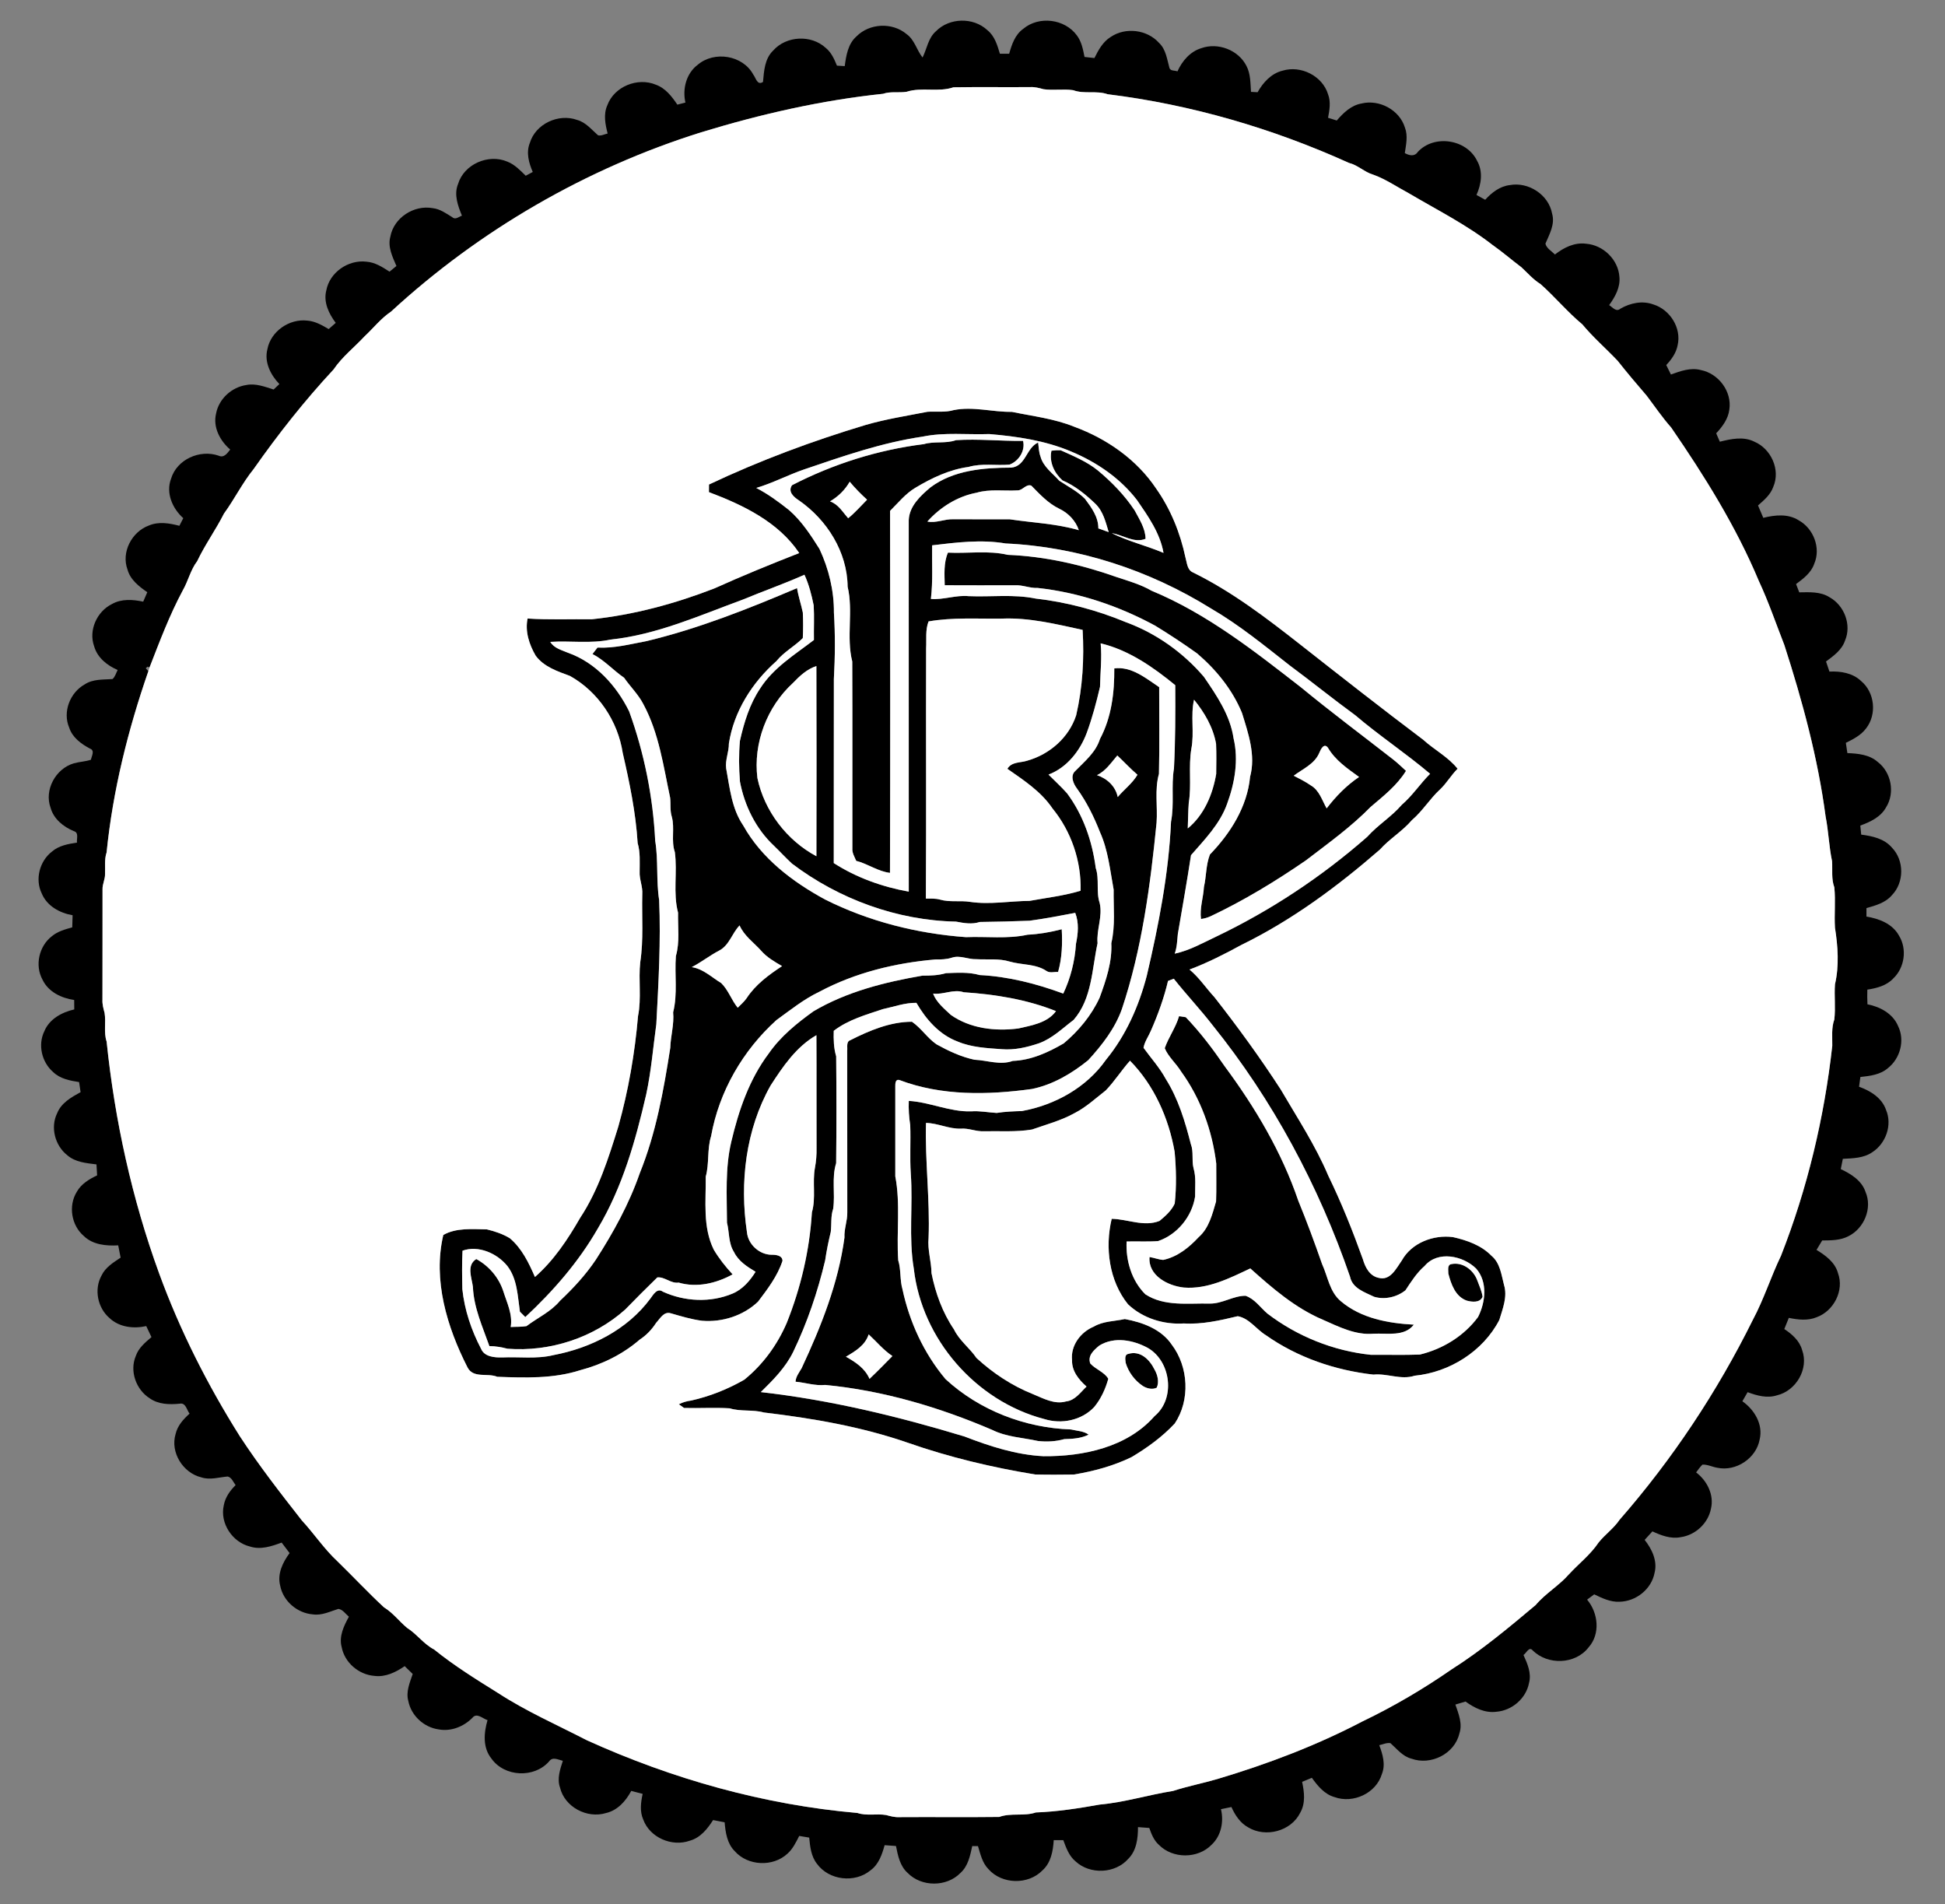 <?xml version="1.0" encoding="UTF-8" ?>
<!DOCTYPE svg PUBLIC "-//W3C//DTD SVG 1.1//EN" "http://www.w3.org/Graphics/SVG/1.1/DTD/svg11.dtd">
<svg width="759pt" height="743pt" viewBox="0 0 759 743" version="1.1" xmlns="http://www.w3.org/2000/svg">
<rect x="0" y="0" width="759" height="743" fill="#808080" stroke="none"/>
<g id="#000000ff">
<path fill="#000000" opacity="1.00" d=" M 365.22 12.21 C 370.44 6.87 379.78 6.64 385.26 11.73 C 388.13 13.99 389.19 17.61 390.19 20.97 C 391.39 20.97 392.60 20.97 393.81 20.97 C 394.82 17.37 396.09 13.54 399.28 11.27 C 405.39 6.09 415.52 7.35 420.23 13.82 C 422.07 16.24 422.63 19.31 423.22 22.22 C 424.50 22.37 425.79 22.51 427.08 22.65 C 428.62 19.53 430.38 16.30 433.43 14.42 C 439.19 10.51 447.64 11.53 452.28 16.72 C 455.03 19.30 455.41 23.18 456.38 26.61 C 456.88 27.78 458.48 27.42 459.48 27.85 C 461.30 23.81 464.41 20.13 468.78 18.80 C 475.30 16.47 483.24 19.50 486.39 25.69 C 488.04 28.81 487.93 32.43 488.18 35.85 C 488.83 35.88 490.12 35.95 490.76 35.98 C 492.90 32.16 496.11 28.63 500.53 27.57 C 507.63 25.41 516.07 29.61 518.25 36.79 C 519.38 39.75 518.82 42.95 518.25 45.96 C 519.38 46.32 520.51 46.67 521.65 47.02 C 524.22 44.04 527.27 41.08 531.32 40.38 C 538.25 38.69 546.15 42.89 548.25 49.79 C 549.48 53.01 548.68 56.46 548.20 59.74 C 549.93 60.68 551.97 61.21 553.27 59.28 C 559.63 52.37 572.27 54.29 576.38 62.69 C 578.78 66.87 578.08 71.85 576.17 76.07 C 577.30 76.70 578.43 77.33 579.57 77.95 C 582.11 75.15 585.29 72.67 589.16 72.22 C 596.44 70.86 604.33 75.96 605.67 83.33 C 606.90 87.49 604.63 91.38 603.07 95.08 C 603.54 96.95 605.50 97.98 606.79 99.30 C 610.22 96.61 614.45 94.49 618.94 95.10 C 625.64 95.61 631.51 101.31 631.95 108.07 C 632.33 112.14 630.25 115.87 627.94 119.05 C 629.27 119.87 630.69 121.89 632.33 120.44 C 636.20 118.21 640.91 117.21 645.22 118.80 C 651.69 120.81 656.22 127.97 654.67 134.67 C 654.11 137.69 652.30 140.24 650.22 142.43 C 650.82 143.66 651.42 144.89 652.04 146.12 C 655.74 144.81 659.71 143.32 663.68 144.38 C 670.61 145.71 675.93 152.77 674.84 159.82 C 674.39 163.46 672.14 166.47 669.71 169.07 C 670.18 170.16 670.65 171.26 671.13 172.35 C 675.52 171.25 680.36 170.19 684.63 172.35 C 691.15 175.13 694.86 183.30 692.00 189.93 C 690.94 193.00 688.39 195.15 686.03 197.22 C 686.71 198.83 687.39 200.44 688.09 202.05 C 692.65 200.91 697.78 200.37 701.95 203.04 C 707.69 206.22 710.62 213.81 707.99 219.93 C 706.82 223.46 703.73 225.76 700.88 227.89 C 701.29 228.96 701.70 230.04 702.12 231.12 C 706.10 231.07 710.43 230.78 713.95 233.04 C 719.70 236.22 722.62 243.81 719.99 249.93 C 718.77 253.59 715.53 255.91 712.57 258.10 C 713.00 259.41 713.44 260.72 713.90 262.04 C 718.27 261.83 722.97 262.58 726.26 265.73 C 731.60 270.17 732.48 278.71 728.22 284.19 C 726.24 286.86 723.22 288.41 720.31 289.84 C 720.49 291.17 720.69 292.51 720.90 293.84 C 725.01 294.02 729.47 294.41 732.71 297.27 C 738.02 301.28 739.57 309.30 736.03 314.96 C 733.95 318.79 729.86 320.70 725.95 322.12 C 726.06 323.30 726.18 324.47 726.30 325.66 C 730.64 326.22 735.30 327.21 738.28 330.72 C 743.13 335.69 743.12 344.30 738.29 349.28 C 735.79 352.26 731.92 353.30 728.35 354.33 C 728.35 355.43 728.35 356.53 728.35 357.63 C 733.28 358.45 738.48 360.42 741.03 365.04 C 744.28 370.29 743.26 377.58 738.79 381.80 C 736.18 384.60 732.33 385.58 728.69 386.14 C 728.62 388.04 728.66 389.95 728.74 391.86 C 733.68 392.82 738.69 395.51 740.70 400.37 C 743.42 405.90 741.53 413.01 736.72 416.76 C 733.77 419.34 729.72 419.83 725.98 420.22 C 725.79 421.49 725.62 422.75 725.46 424.03 C 729.89 425.61 734.39 428.37 735.99 433.07 C 738.52 438.96 735.90 446.23 730.57 449.61 C 727.23 451.91 723.03 451.95 719.13 452.16 C 718.86 453.49 718.59 454.83 718.33 456.17 C 722.33 458.05 726.51 460.64 727.99 465.07 C 730.74 471.44 727.42 479.34 721.30 482.35 C 718.16 484.01 714.52 483.97 711.07 484.01 C 710.32 485.23 709.58 486.45 708.86 487.69 C 712.41 489.86 716.11 492.54 717.25 496.79 C 719.73 503.53 715.58 511.55 708.93 513.95 C 705.46 515.41 701.63 514.94 698.05 514.21 C 697.45 515.65 696.86 517.11 696.29 518.57 C 699.32 520.58 702.26 523.14 703.25 526.79 C 705.94 534.06 700.89 542.66 693.47 544.42 C 689.62 545.67 685.61 544.57 681.97 543.20 C 681.28 544.38 680.60 545.56 679.93 546.75 C 684.63 550.05 688.10 555.79 686.67 561.67 C 685.34 569.01 677.45 574.24 670.18 572.70 C 668.21 572.40 666.34 571.36 664.34 571.47 C 663.41 572.39 662.65 573.46 661.88 574.51 C 666.15 577.75 668.96 583.27 667.67 588.67 C 666.57 594.39 661.58 598.99 655.84 599.78 C 652.01 600.55 648.24 599.10 644.82 597.52 C 643.80 598.61 642.79 599.72 641.80 600.84 C 644.62 604.41 646.86 609.03 645.67 613.67 C 644.48 620.06 638.42 624.86 631.99 624.97 C 628.45 625.16 625.20 623.57 622.11 622.09 C 621.18 622.77 620.26 623.46 619.34 624.15 C 623.70 629.35 624.60 637.57 619.87 642.83 C 614.72 649.47 603.95 649.80 598.08 643.93 C 596.69 642.29 595.63 645.05 594.51 645.75 C 596.05 649.13 597.70 652.88 596.67 656.67 C 595.53 662.72 590.02 667.42 583.94 667.90 C 579.52 668.48 575.36 666.44 571.90 663.91 C 570.57 664.29 569.25 664.68 567.94 665.09 C 569.18 668.71 570.81 672.61 569.47 676.46 C 567.61 684.35 558.30 688.95 550.79 686.20 C 547.33 685.32 545.13 682.39 542.60 680.15 C 541.10 679.90 539.66 680.64 538.23 680.94 C 539.58 684.51 540.76 688.48 539.25 692.21 C 537.02 699.70 528.03 703.83 520.79 701.20 C 516.86 700.11 514.20 696.84 511.93 693.67 C 510.66 694.18 509.39 694.71 508.13 695.24 C 508.97 699.23 509.52 703.60 507.38 707.31 C 503.81 714.54 493.86 717.12 487.05 712.99 C 483.94 711.28 481.95 708.22 480.54 705.07 C 479.17 705.33 477.82 705.61 476.46 705.91 C 477.63 710.78 476.55 716.30 472.79 719.80 C 467.41 725.33 457.59 725.32 452.21 719.80 C 450.27 718.07 449.32 715.62 448.49 713.24 C 447.01 713.11 445.54 713.00 444.08 712.91 C 444.08 717.26 443.54 722.05 440.29 725.28 C 435.19 731.09 425.39 731.52 419.73 726.29 C 417.17 724.19 416.04 720.99 414.93 717.99 C 413.68 717.98 412.43 717.99 411.20 718.00 C 410.94 722.23 410.11 726.83 406.79 729.80 C 401.24 735.52 390.97 735.28 385.71 729.29 C 383.32 726.87 382.60 723.44 381.63 720.32 C 381.07 720.32 379.96 720.31 379.40 720.31 C 378.58 724.04 377.79 728.13 374.79 730.80 C 369.42 736.33 359.59 736.32 354.21 730.80 C 351.20 728.13 350.39 724.04 349.64 720.28 C 348.16 720.16 346.68 720.05 345.21 719.96 C 344.20 723.59 342.91 727.43 339.73 729.75 C 333.61 734.87 323.44 733.69 318.77 727.18 C 316.51 724.29 316.11 720.52 315.78 717.00 C 314.48 716.77 313.18 716.55 311.88 716.35 C 310.62 718.82 309.39 721.42 307.27 723.29 C 301.62 728.53 291.80 728.08 286.71 722.28 C 283.74 719.33 283.11 715.00 282.77 711.03 C 281.26 710.73 279.76 710.44 278.27 710.16 C 276.08 713.59 273.32 717.06 269.21 718.20 C 262.22 720.72 253.57 717.01 251.00 709.93 C 249.59 706.75 250.08 703.22 250.78 699.94 C 249.30 699.53 247.82 699.15 246.33 698.78 C 244.23 702.72 241.00 706.39 236.47 707.42 C 229.09 709.69 220.34 705.07 218.53 697.47 C 217.31 693.97 218.57 690.37 219.64 687.04 C 217.88 686.65 215.65 685.31 214.30 687.24 C 208.51 693.89 196.89 693.38 191.78 686.18 C 188.32 681.89 188.80 676.13 190.25 671.17 C 188.34 670.58 186.04 668.09 184.32 670.29 C 180.92 673.71 176.00 675.68 171.16 674.78 C 165.41 673.98 160.42 669.39 159.33 663.67 C 158.34 660.06 159.93 656.51 161.05 653.15 C 160.00 652.13 158.96 651.11 157.92 650.10 C 154.46 652.48 150.39 654.48 146.07 653.90 C 139.98 653.42 134.47 648.72 133.33 642.67 C 132.20 638.49 134.18 634.39 136.15 630.82 C 134.85 629.75 133.82 628.03 132.06 627.76 C 128.81 628.75 125.57 630.44 122.06 629.90 C 115.98 629.42 110.47 624.72 109.33 618.67 C 108.14 614.10 110.35 609.58 113.01 605.99 C 111.97 604.62 110.94 603.25 109.91 601.89 C 105.99 603.34 101.70 604.79 97.53 603.42 C 90.66 601.76 85.73 594.29 87.33 587.33 C 87.89 584.24 89.76 581.63 91.94 579.47 C 91.02 578.29 90.45 576.51 88.86 576.11 C 85.43 576.39 81.94 577.58 78.53 576.43 C 71.39 574.71 66.37 566.68 68.52 559.54 C 69.26 556.27 71.56 553.75 73.97 551.58 C 72.86 550.13 72.48 547.17 70.08 547.70 C 66.10 548.09 61.82 547.99 58.43 545.60 C 53.09 542.23 50.48 534.96 53.00 529.07 C 54.06 525.93 56.69 523.78 59.11 521.72 C 58.44 520.27 57.76 518.84 57.07 517.42 C 52.14 518.51 46.54 517.89 42.74 514.29 C 38.08 510.31 36.63 503.09 39.62 497.69 C 41.13 494.50 44.24 492.59 47.07 490.71 C 46.77 489.10 46.45 487.50 46.13 485.92 C 41.45 486.17 36.27 485.72 32.73 482.29 C 27.85 478.14 26.58 470.50 29.97 465.03 C 31.68 461.95 34.81 460.08 37.90 458.61 C 37.82 457.18 37.73 455.75 37.65 454.33 C 33.71 453.83 29.40 453.50 26.27 450.76 C 21.47 447.01 19.58 439.90 22.30 434.37 C 23.89 430.33 27.85 428.12 31.45 426.14 C 31.26 424.83 31.06 423.52 30.87 422.21 C 27.28 421.65 23.44 420.93 20.74 418.29 C 16.30 414.47 14.70 407.68 17.30 402.37 C 19.27 397.58 24.16 394.96 28.98 393.86 C 28.97 392.63 28.96 391.40 28.95 390.18 C 23.97 389.45 18.89 387.05 16.62 382.31 C 13.50 376.70 15.21 369.13 20.29 365.26 C 22.54 363.39 25.42 362.61 28.19 361.84 C 28.25 360.26 28.30 358.68 28.33 357.11 C 23.32 356.25 18.32 353.52 16.30 348.63 C 13.58 343.11 15.45 335.98 20.28 332.27 C 22.99 329.91 26.62 329.29 30.04 328.78 C 29.84 327.22 30.88 324.84 28.77 324.28 C 24.73 322.58 20.98 319.60 19.75 315.21 C 17.16 308.22 21.74 299.88 28.80 297.84 C 30.99 297.22 33.31 297.16 35.48 296.44 C 35.76 294.98 37.16 292.77 35.04 292.06 C 31.64 290.23 28.26 287.77 27.01 283.93 C 24.37 277.81 27.30 270.23 33.05 267.04 C 36.26 264.90 40.23 265.22 43.90 264.96 C 44.95 264.04 45.28 262.61 45.91 261.42 C 41.84 259.66 38.01 256.64 36.75 252.21 C 34.46 245.96 37.82 238.57 43.70 235.68 C 47.42 233.58 51.85 233.90 55.88 234.76 C 56.42 233.53 56.95 232.31 57.48 231.08 C 54.24 228.82 50.83 226.21 49.75 222.21 C 47.25 215.45 51.43 207.50 58.06 205.06 C 61.89 203.41 66.12 204.14 70.00 205.16 C 70.51 204.17 71.02 203.18 71.52 202.18 C 67.29 198.43 64.64 192.34 66.75 186.79 C 69.02 179.23 77.98 175.27 85.29 177.79 C 87.41 178.81 88.70 176.84 89.83 175.41 C 85.86 171.99 83.01 166.67 84.33 161.33 C 85.41 155.60 90.44 151.05 96.16 150.22 C 99.80 149.50 103.36 150.91 106.77 151.98 C 107.52 151.27 108.27 150.56 109.02 149.86 C 105.63 146.31 103.07 141.34 104.33 136.33 C 105.62 129.28 112.90 124.26 119.94 125.10 C 122.99 125.33 125.68 126.88 128.26 128.40 C 129.17 127.60 130.09 126.79 131.01 125.98 C 128.33 122.40 126.14 117.89 127.33 113.33 C 128.62 106.28 135.90 101.27 142.93 102.10 C 146.32 102.33 149.24 104.20 152.00 106.00 C 152.90 105.26 153.80 104.52 154.70 103.79 C 153.16 100.20 151.22 96.33 152.33 92.33 C 153.67 84.95 161.55 79.87 168.84 81.22 C 171.72 81.53 174.09 83.27 176.48 84.74 C 177.70 85.89 179.07 84.57 180.26 84.14 C 178.68 80.27 177.06 75.92 178.75 71.79 C 181.07 64.05 190.59 59.93 197.94 63.05 C 200.83 64.16 202.99 66.46 205.16 68.57 C 206.08 68.09 206.99 67.60 207.90 67.10 C 206.37 63.57 205.24 59.54 206.75 55.79 C 208.99 48.32 217.97 44.16 225.22 46.80 C 228.62 47.72 230.84 50.60 233.39 52.80 C 234.67 53.10 235.89 52.34 237.12 52.10 C 236.20 48.51 235.41 44.61 237.00 41.07 C 239.67 33.76 248.83 30.06 255.93 33.05 C 259.68 34.39 262.18 37.65 264.32 40.83 C 265.37 40.56 266.42 40.29 267.47 40.02 C 266.26 34.69 267.79 28.63 272.29 25.26 C 278.72 19.77 289.84 21.52 293.92 29.05 C 294.99 30.40 295.48 33.47 297.75 31.97 C 298.14 27.69 298.39 22.90 301.72 19.72 C 306.84 13.93 316.60 13.46 322.26 18.72 C 324.43 20.48 325.57 23.09 326.60 25.61 C 327.61 25.67 328.62 25.74 329.64 25.80 C 330.20 21.67 330.90 17.11 334.22 14.21 C 339.27 9.06 348.18 8.63 353.71 13.26 C 356.90 15.48 357.69 19.52 360.01 22.44 C 361.73 19.03 362.19 14.84 365.22 12.21 M 353.78 35.81 C 350.73 36.30 347.56 35.57 344.59 36.60 C 320.53 39.12 296.78 44.55 273.62 51.62 C 228.79 65.67 187.11 89.80 152.59 121.59 C 148.64 124.23 145.70 128.04 142.25 131.25 C 138.23 135.57 133.48 139.25 130.16 144.17 C 118.86 156.32 108.54 169.40 98.99 183.00 C 94.59 188.43 91.51 194.75 87.40 200.40 C 84.19 206.74 79.99 212.53 76.95 218.96 C 74.34 222.37 73.46 226.65 71.34 230.34 C 66.16 239.98 62.32 250.24 58.36 260.42 L 57.57 260.13 L 56.88 260.75 C 57.14 261.03 57.64 261.59 57.90 261.88 C 49.95 284.77 44.03 308.49 41.60 332.60 C 40.68 335.31 41.11 338.20 40.99 341.01 C 41.06 343.06 39.95 344.93 40.01 346.99 C 39.98 361.34 40.03 375.69 39.98 390.03 C 39.88 391.81 40.35 393.52 40.81 395.22 C 41.42 398.92 40.39 402.79 41.61 406.40 C 44.79 437.17 51.50 467.77 62.11 496.88 C 70.23 519.13 80.99 540.37 93.60 560.41 C 101.04 571.79 109.39 582.53 117.77 593.22 C 122.59 598.43 126.51 604.41 131.74 609.25 C 137.82 615.17 143.62 621.39 149.84 627.16 C 153.32 629.26 155.75 632.59 158.84 635.16 C 162.69 637.59 165.33 641.49 169.41 643.61 C 177.24 649.94 185.85 655.29 194.40 660.61 C 205.36 667.75 217.38 673.02 228.99 679.01 C 262.32 694.14 298.16 704.22 334.60 707.39 C 338.21 708.61 342.07 707.58 345.77 708.19 C 347.47 708.65 349.18 709.11 350.97 709.02 C 363.95 708.93 376.94 709.10 389.92 708.94 C 394.55 707.26 399.58 708.77 404.22 707.19 C 412.59 706.89 420.85 705.59 429.12 704.12 C 438.82 703.25 448.17 700.31 457.78 698.79 C 463.49 696.94 469.39 695.81 475.13 694.12 C 494.58 688.32 513.66 681.09 531.66 671.67 C 543.77 665.86 555.36 659.05 566.40 651.40 C 578.07 644.00 588.71 635.13 599.26 626.26 C 603.10 621.70 608.34 618.74 612.25 614.26 C 616.10 610.10 620.67 606.58 623.84 601.84 C 626.35 598.70 629.75 596.35 632.00 593.00 C 652.61 569.41 670.10 543.07 684.00 515.00 C 688.31 506.95 691.04 498.20 694.99 489.99 C 705.30 463.76 711.90 436.00 715.01 408.04 C 715.06 404.60 714.62 401.08 715.81 397.78 C 716.33 393.23 715.74 388.64 716.06 384.08 C 717.75 376.86 717.21 369.24 716.06 361.96 C 715.74 356.72 716.34 351.45 715.81 346.23 C 714.60 342.96 715.14 339.47 714.94 336.08 C 713.71 330.31 713.56 324.38 712.41 318.59 C 709.40 295.82 703.36 273.52 696.31 251.69 C 693.04 243.32 690.14 234.81 686.34 226.66 C 677.45 205.41 665.18 185.79 652.17 166.85 C 648.69 162.92 645.75 158.57 642.59 154.40 C 638.72 149.92 634.91 145.40 631.24 140.76 C 626.70 135.97 621.68 131.63 617.45 126.54 C 611.64 121.72 606.80 115.84 601.16 110.84 C 598.31 109.09 596.14 106.54 593.71 104.29 C 589.91 101.43 586.32 98.31 582.43 95.58 C 572.26 87.66 560.71 81.87 549.66 75.35 C 545.08 72.91 540.78 69.90 535.86 68.15 C 532.44 67.16 529.89 64.42 526.41 63.57 C 496.55 50.06 464.77 40.79 432.24 36.77 C 427.87 35.23 423.12 36.80 418.78 35.19 C 414.95 34.63 411.05 35.37 407.22 34.81 C 405.53 34.35 403.81 33.88 402.04 33.98 C 392.05 34.06 382.06 33.90 372.08 34.06 C 366.14 36.10 359.72 33.90 353.78 35.81 Z" />
<path fill="#000000" opacity="1.00" d=" M 361.95 160.67 C 365.35 160.46 368.85 161.00 372.18 160.01 C 379.76 158.49 387.26 160.81 394.84 160.70 C 403.03 162.39 411.46 163.35 419.26 166.53 C 431.96 171.20 443.65 179.35 451.21 190.70 C 456.86 198.73 460.58 207.98 462.61 217.56 C 463.23 219.62 463.23 222.35 465.52 223.35 C 480.71 230.80 494.20 241.12 507.45 251.52 C 523.34 264.01 539.24 276.48 555.39 288.64 C 559.72 292.59 565.09 295.31 568.80 299.95 C 566.29 302.43 564.55 305.56 561.99 307.98 C 557.96 311.67 555.16 316.44 550.98 319.99 C 547.27 324.34 542.27 327.25 538.47 331.50 C 521.99 345.84 504.20 359.02 484.49 368.66 C 477.91 372.25 471.20 375.67 464.18 378.30 C 467.95 381.42 470.62 385.53 473.92 389.09 C 483.02 400.72 491.74 412.67 499.77 425.08 C 506.24 436.15 513.35 446.94 518.36 458.79 C 523.50 469.34 527.86 480.27 531.83 491.31 C 532.74 494.47 534.47 497.88 538.02 498.60 C 542.55 499.81 544.85 494.90 547.01 491.85 C 550.85 484.92 559.38 481.69 567.00 482.70 C 572.48 483.93 578.03 485.88 582.04 490.00 C 585.40 492.79 585.88 497.38 586.91 501.34 C 588.34 505.96 586.40 510.63 585.08 515.03 C 578.75 527.25 565.65 535.47 552.04 536.78 C 546.69 538.53 541.36 535.79 535.94 536.35 C 521.06 534.67 506.34 529.67 494.05 521.01 C 490.26 518.71 487.53 514.38 483.01 513.56 C 476.12 515.21 469.13 516.82 462.00 516.39 C 454.12 516.91 445.95 514.38 440.18 508.91 C 432.80 499.75 431.12 486.79 433.82 475.56 C 440.03 475.66 446.38 478.81 452.49 476.38 C 454.79 474.46 457.17 472.38 458.42 469.59 C 459.14 462.85 458.99 456.16 458.38 449.42 C 456.07 436.28 450.38 423.44 440.96 413.87 C 437.63 417.60 434.96 421.88 431.49 425.47 C 427.54 428.55 423.83 432.01 419.34 434.31 C 414.13 437.22 408.31 438.75 402.71 440.72 C 396.52 441.75 390.21 441.27 383.96 441.39 C 380.91 441.56 378.05 440.14 375.00 440.38 C 370.32 440.56 366.02 438.23 361.35 438.15 C 360.94 453.14 362.93 468.02 362.36 483.00 C 361.89 487.67 363.46 492.14 363.50 496.77 C 365.05 504.53 367.79 512.13 372.27 518.71 C 374.36 523.06 378.38 525.93 381.06 529.87 C 387.46 535.76 394.85 540.67 402.96 543.91 C 407.04 545.58 411.44 548.11 415.99 546.82 C 419.54 546.43 421.62 543.28 424.00 541.01 C 421.00 538.36 418.21 534.97 418.35 530.72 C 417.74 525.00 421.68 519.77 426.82 517.63 C 430.51 515.44 434.87 515.58 438.94 514.67 C 445.85 515.94 453.13 518.59 457.24 524.64 C 463.84 533.33 464.51 546.29 458.44 555.41 C 453.56 560.64 447.66 564.92 441.51 568.57 C 434.44 571.99 426.76 574.07 419.03 575.34 C 414.01 575.41 408.98 575.44 403.96 575.32 C 387.10 572.57 370.41 568.58 354.27 562.94 C 336.11 556.65 317.11 553.40 298.09 551.13 C 293.71 549.90 289.09 550.86 284.74 549.50 C 278.82 549.14 272.88 549.53 266.95 549.37 C 266.44 549.01 265.41 548.28 264.90 547.92 C 266.42 547.12 268.07 546.69 269.77 546.46 C 277.01 544.82 284.00 542.05 290.44 538.34 C 297.71 532.46 303.32 524.76 307.01 516.18 C 312.51 502.43 315.93 487.82 316.83 473.05 C 318.48 467.36 316.95 461.39 318.02 455.63 C 318.49 453.12 318.69 450.56 318.64 448.00 C 318.58 433.30 318.68 418.60 318.59 403.91 C 310.71 408.43 305.50 416.12 300.69 423.58 C 290.98 440.79 288.59 461.42 291.48 480.76 C 291.89 485.52 296.34 489.58 301.12 489.59 C 302.76 489.57 305.30 489.81 305.36 491.94 C 303.41 497.91 299.54 502.95 295.80 507.90 C 290.05 513.38 281.83 515.99 273.95 515.34 C 269.80 514.80 265.77 513.58 261.76 512.42 C 259.04 511.60 257.59 514.49 256.04 516.15 C 254.37 518.75 252.23 521.00 249.64 522.69 C 242.98 528.44 234.93 532.40 226.44 534.62 C 215.98 537.99 204.88 537.60 194.04 537.20 C 190.23 535.59 184.65 537.96 182.41 533.48 C 174.43 517.79 168.86 499.46 172.99 481.87 C 178.01 478.98 184.35 479.61 190.00 479.69 C 193.12 480.43 196.22 481.48 198.97 483.15 C 203.65 487.11 206.36 492.75 208.75 498.26 C 216.11 491.82 221.54 483.62 226.38 475.21 C 233.55 464.36 237.47 451.83 241.30 439.51 C 245.24 425.43 247.73 410.97 248.98 396.43 C 250.38 389.50 249.08 382.39 249.85 375.40 C 251.18 366.65 250.42 357.77 250.64 348.95 C 250.87 345.92 249.44 343.09 249.61 340.07 C 249.60 336.35 249.91 332.57 248.83 328.95 C 248.10 317.09 245.68 305.37 243.01 293.80 C 241.12 281.38 233.41 269.87 222.41 263.74 C 217.57 261.94 212.23 260.18 209.04 255.84 C 206.51 251.49 204.83 246.40 205.88 241.34 C 214.24 241.89 222.63 241.53 231.00 241.62 C 247.37 239.90 263.42 235.55 278.77 229.59 C 289.67 224.68 300.75 220.15 311.89 215.79 C 303.71 203.62 289.96 197.04 276.65 192.02 C 276.66 191.28 276.66 189.79 276.67 189.05 C 296.44 179.70 316.99 172.05 337.93 165.77 C 345.82 163.50 353.92 162.24 361.95 160.67 M 360.06 170.36 C 344.24 172.67 329.05 177.97 313.96 183.10 C 307.58 185.27 301.60 188.47 295.12 190.39 C 299.72 192.76 303.91 195.85 307.96 199.07 C 312.81 203.31 316.38 208.78 319.79 214.20 C 323.41 221.94 325.49 230.48 325.42 239.03 C 325.96 247.66 325.88 256.33 325.40 264.96 C 325.34 288.89 325.41 312.83 325.36 336.76 C 334.18 342.44 344.34 346.07 354.63 347.90 C 354.61 299.58 354.63 251.27 354.62 202.96 C 354.83 197.49 359.18 193.47 363.10 190.16 C 372.07 183.44 383.80 182.48 394.62 182.46 C 400.34 181.93 400.44 174.70 405.11 172.67 C 405.36 174.49 405.37 176.37 406.03 178.11 C 407.10 182.15 410.72 184.60 413.36 187.57 C 416.77 189.82 420.50 191.71 423.40 194.65 C 425.93 198.03 428.65 201.74 428.61 206.17 C 429.95 206.66 431.29 207.14 432.65 207.62 C 431.46 203.70 430.51 199.51 427.44 196.55 C 423.64 192.92 419.48 189.51 414.61 187.44 C 411.38 184.52 409.36 180.26 410.31 175.86 C 411.50 175.69 412.69 175.64 413.90 175.68 C 418.91 177.95 424.07 180.05 428.40 183.55 C 433.83 188.07 438.84 193.21 442.76 199.13 C 444.61 202.63 446.97 206.13 447.04 210.24 C 442.48 212.06 438.27 208.69 433.86 208.04 C 440.30 211.25 447.41 212.91 454.04 215.73 C 452.69 208.00 448.08 201.51 443.74 195.18 C 437.14 186.57 427.90 180.28 417.94 176.15 C 407.84 171.88 396.88 170.28 386.05 169.36 C 377.38 169.67 368.61 168.59 360.06 170.36 M 397.05 191.34 C 391.73 191.65 386.30 190.73 381.10 192.25 C 373.66 193.64 366.86 197.91 361.89 203.50 C 365.33 204.18 368.55 202.48 371.97 202.60 C 379.33 202.65 386.70 202.59 394.07 202.63 C 403.05 203.98 412.21 204.31 421.00 206.87 C 419.74 203.15 416.89 200.17 413.36 198.50 C 409.03 196.41 405.76 192.85 402.45 189.48 C 400.37 188.73 399.06 191.42 397.05 191.34 M 363.74 212.78 C 363.63 219.75 364.10 226.76 363.26 233.70 C 368.26 234.09 373.01 232.12 378.01 232.61 C 386.71 232.98 395.55 231.78 404.14 233.55 C 416.21 234.92 428.07 238.09 439.29 242.74 C 451.09 247.05 461.67 254.57 469.81 264.10 C 474.81 271.42 480.06 279.09 481.37 288.06 C 483.42 296.58 481.82 305.57 478.84 313.68 C 476.05 321.51 470.10 327.55 464.77 333.67 C 463.19 343.94 461.39 354.17 459.63 364.42 C 459.36 367.00 459.32 369.63 458.41 372.10 C 464.15 370.89 469.29 367.94 474.55 365.47 C 495.88 355.27 515.77 342.09 533.54 326.51 C 537.64 321.91 542.99 318.71 547.02 314.02 C 551.20 310.43 554.19 305.79 558.07 301.92 C 548.62 293.92 538.26 287.08 528.84 279.05 C 520.18 272.74 511.87 265.99 503.26 259.62 C 493.32 251.83 483.51 243.78 472.56 237.42 C 448.54 222.47 420.71 213.34 392.43 212.05 C 382.92 210.43 373.24 211.64 363.74 212.78 M 289.82 233.97 C 272.97 240.14 256.30 247.67 238.27 249.55 C 230.55 251.24 222.57 249.93 214.74 250.46 C 216.22 252.94 219.17 253.64 221.65 254.70 C 232.41 258.50 240.58 267.54 245.52 277.58 C 251.39 293.77 254.83 310.89 255.68 328.08 C 256.94 335.72 256.02 343.54 257.22 351.21 C 257.90 367.35 256.97 383.47 256.12 399.58 C 254.86 408.72 254.13 417.93 252.18 426.98 C 248.02 445.07 242.89 463.26 233.30 479.32 C 225.84 492.33 215.92 503.71 204.99 513.90 C 204.46 513.37 203.41 512.32 202.89 511.80 C 201.99 505.73 201.90 499.06 198.00 493.99 C 193.98 489.00 186.65 485.80 180.49 488.00 C 180.23 493.00 180.32 498.01 180.42 503.02 C 181.28 511.15 183.94 519.06 187.73 526.28 C 189.04 529.44 192.99 529.71 195.96 529.65 C 202.63 529.35 209.42 530.34 215.98 528.74 C 230.57 525.97 244.82 518.83 253.79 506.69 C 254.94 505.16 256.45 502.38 258.68 504.00 C 267.17 507.87 277.24 508.37 285.90 504.72 C 289.79 503.09 292.66 499.73 294.85 496.23 C 291.57 494.26 288.15 492.08 286.43 488.52 C 284.22 485.08 284.66 480.87 283.69 477.05 C 283.66 466.51 282.92 455.84 285.37 445.50 C 288.24 433.29 292.40 421.10 300.03 410.99 C 304.62 404.37 310.96 399.25 317.44 394.59 C 330.40 386.94 345.25 383.21 359.96 380.68 C 363.06 380.69 366.16 380.59 369.16 379.71 C 373.53 379.56 378.02 379.22 382.29 380.45 C 393.46 381.00 404.44 383.81 414.92 387.68 C 417.80 381.61 419.45 374.95 419.88 368.26 C 420.71 364.27 421.10 360.07 419.59 356.18 C 413.67 357.31 407.76 358.45 401.79 359.25 C 395.31 359.51 388.82 359.66 382.35 359.74 C 379.29 360.75 376.14 360.18 373.07 359.60 C 350.07 359.14 327.37 350.83 309.05 336.97 C 306.62 334.72 304.39 332.28 302.01 329.99 C 294.98 323.41 290.53 314.36 288.75 304.96 C 288.33 299.67 288.27 294.36 288.74 289.07 C 290.34 281.94 292.51 274.77 296.63 268.64 C 301.77 260.54 310.17 255.43 317.62 249.71 C 317.54 245.21 317.79 240.71 317.53 236.22 C 316.70 232.13 315.67 228.05 313.92 224.25 C 306.01 227.79 297.82 230.64 289.82 233.97 M 362.35 242.47 C 361.04 245.84 361.60 249.45 361.40 252.97 C 361.29 285.52 361.50 318.07 361.30 350.62 C 363.13 350.63 365.00 350.51 366.80 351.00 C 370.64 352.13 374.68 351.27 378.59 351.90 C 386.31 353.04 394.04 351.56 401.76 351.51 C 408.42 350.29 415.18 349.52 421.68 347.55 C 422.00 335.99 418.03 324.37 410.69 315.41 C 406.25 308.83 399.51 304.44 393.11 299.98 C 394.80 297.12 398.23 297.71 400.97 296.77 C 409.64 294.30 417.12 287.77 419.95 279.11 C 422.48 268.19 423.13 256.94 422.47 245.77 C 412.12 243.53 401.67 240.92 391.00 241.37 C 381.43 241.51 371.81 240.81 362.35 242.47 M 429.51 251.02 C 430.05 256.67 429.37 262.33 429.26 267.99 C 427.84 274.06 426.24 280.10 424.08 285.96 C 421.46 292.98 416.33 299.53 409.16 302.23 C 411.59 304.67 414.13 306.99 416.42 309.56 C 422.72 318.04 426.23 328.24 427.59 338.66 C 429.09 343.11 427.65 347.90 429.13 352.35 C 430.36 357.63 427.82 362.73 428.30 368.04 C 426.09 378.19 426.15 389.70 418.96 397.95 C 414.63 401.21 410.65 405.19 405.44 407.07 C 400.77 408.64 395.89 409.80 390.94 409.38 C 385.14 408.95 379.18 408.70 373.75 406.41 C 366.57 403.75 361.37 397.75 357.61 391.29 C 353.12 391.22 348.86 392.82 344.53 393.74 C 337.91 395.95 330.95 397.89 325.35 402.21 C 325.25 405.55 325.33 408.92 326.30 412.16 C 326.43 426.04 326.44 439.95 326.29 453.84 C 324.47 459.63 325.98 465.75 325.13 471.65 C 324.12 474.57 324.56 477.67 324.19 480.69 C 323.30 484.36 322.54 488.06 322.00 491.80 C 319.08 504.06 315.01 516.10 309.54 527.46 C 306.54 533.62 301.71 538.43 296.89 543.17 C 323.90 546.22 350.41 552.63 376.38 560.50 C 386.29 564.33 396.51 567.65 407.20 568.19 C 422.71 568.32 439.86 564.73 450.54 552.55 C 458.73 545.80 457.01 531.31 448.03 526.00 C 442.32 522.85 434.83 521.40 428.98 525.02 C 426.88 526.79 424.34 528.91 425.45 532.00 C 427.51 534.29 430.97 535.36 432.49 537.98 C 431.38 541.96 429.63 545.82 426.98 549.01 C 422.09 554.23 414.24 555.80 407.52 553.69 C 380.81 546.71 359.71 522.50 356.60 495.05 C 354.52 482.82 356.31 470.30 355.42 457.96 C 354.99 451.66 355.44 445.34 355.20 439.04 C 354.72 435.89 354.50 432.72 354.64 429.55 C 362.85 430.02 370.62 433.89 378.96 433.63 C 382.31 433.38 385.60 434.06 388.92 434.25 C 392.19 433.73 395.48 433.62 398.78 433.51 C 411.62 431.19 424.00 424.35 431.56 413.54 C 439.37 404.04 444.43 392.56 447.51 380.73 C 452.13 360.97 456.07 340.91 456.97 320.62 C 458.31 313.75 456.97 306.70 458.12 299.82 C 458.67 289.01 458.69 278.18 458.62 267.35 C 450.03 260.30 440.45 253.63 429.51 251.02 M 309.45 266.47 C 299.32 275.73 293.86 289.96 295.57 303.61 C 298.27 316.44 307.05 327.93 318.59 334.09 C 318.64 309.35 318.66 284.62 318.58 259.88 C 314.91 261.08 312.05 263.74 309.45 266.47 M 465.95 273.01 C 464.52 279.30 466.14 285.84 464.90 292.17 C 463.72 299.13 465.03 306.24 463.90 313.20 C 463.63 316.53 463.65 319.89 463.50 323.24 C 469.91 317.98 473.26 309.92 474.60 301.94 C 474.64 298.03 474.73 294.12 474.55 290.22 C 473.41 283.79 470.03 278.01 465.95 273.01 M 455.80 382.74 C 454.23 389.39 451.89 395.84 449.15 402.09 C 448.21 404.34 446.66 406.39 446.24 408.84 C 449.15 412.88 452.55 416.60 454.93 421.01 C 459.81 428.75 462.46 437.61 464.70 446.40 C 465.87 449.41 464.97 452.69 465.75 455.77 C 466.81 459.38 466.32 463.20 466.36 466.91 C 465.14 474.68 459.42 481.72 451.92 484.25 C 447.83 484.56 443.73 484.29 439.64 484.41 C 439.26 491.82 441.61 499.75 446.96 505.02 C 454.38 509.86 463.62 508.44 472.02 508.63 C 476.91 508.76 481.22 505.57 486.06 505.59 C 489.65 506.83 491.78 510.14 494.56 512.52 C 506.23 521.44 520.37 527.11 534.99 528.63 C 541.34 528.57 547.71 528.77 554.06 528.53 C 563.00 526.38 571.29 521.30 576.78 513.88 C 579.72 508.08 580.59 500.18 576.04 494.98 C 570.91 489.93 561.07 487.87 555.94 493.95 C 552.84 496.63 550.68 500.08 548.45 503.45 C 545.12 506.13 540.37 507.21 536.25 505.99 C 532.56 504.20 527.75 502.72 526.82 498.13 C 514.60 462.68 496.66 429.13 473.10 399.91 C 468.29 393.71 462.91 388.02 458.05 381.88 C 457.49 382.09 456.36 382.53 455.80 382.74 M 364.12 387.69 C 365.44 391.14 368.39 393.50 370.99 395.96 C 378.56 401.34 388.39 402.46 397.40 401.29 C 402.59 400.09 408.75 399.13 412.08 394.52 C 400.62 389.93 388.32 387.97 376.07 387.16 C 372.07 385.81 368.18 388.19 364.12 387.69 Z" />
<path fill="#000000" opacity="1.00" d=" M 360.53 173.29 C 364.63 172.07 369.00 173.19 373.06 171.74 C 381.78 171.17 390.50 172.14 399.23 172.02 C 400.17 175.90 397.55 179.93 393.94 181.29 C 388.61 181.74 383.16 180.67 377.95 182.19 C 370.49 183.20 363.64 186.48 357.24 190.30 C 353.35 192.61 350.50 196.19 347.33 199.34 C 347.39 246.42 347.44 293.50 347.30 340.58 C 342.57 340.01 338.67 337.05 334.12 335.89 C 333.46 334.32 332.48 332.79 332.62 331.02 C 332.59 306.72 332.68 282.41 332.58 258.12 C 330.17 248.56 333.05 238.48 330.77 228.91 C 330.64 215.39 322.73 202.86 311.81 195.27 C 309.81 193.98 307.31 191.89 309.07 189.32 C 325.12 181.05 342.61 175.51 360.53 173.29 M 323.90 195.63 C 327.17 196.77 328.83 199.78 330.98 202.22 C 333.66 200.04 335.94 197.42 338.36 194.97 C 335.95 192.79 333.66 190.46 331.58 187.96 C 329.75 191.17 327.08 193.76 323.90 195.63 Z" />
<path fill="#000000" opacity="1.00" d=" M 369.92 215.63 C 377.69 216.02 385.64 214.70 393.27 216.49 C 407.73 217.07 422.04 220.31 435.68 225.14 C 440.35 226.69 445.12 228.03 449.40 230.50 C 470.95 239.43 489.46 254.02 507.74 268.23 C 519.46 277.89 531.65 286.96 543.62 296.31 C 545.39 297.69 547.00 299.26 548.66 300.78 C 545.18 306.44 539.87 310.59 534.88 314.83 C 527.23 322.66 518.29 329.04 509.63 335.69 C 497.77 343.85 485.43 351.35 472.41 357.51 C 471.21 358.06 469.97 358.41 468.67 358.58 C 468.10 354.33 469.58 350.29 469.81 346.10 C 470.78 341.89 470.56 337.47 472.15 333.41 C 480.15 325.15 486.71 314.78 487.82 303.10 C 490.10 294.72 487.13 286.15 484.66 278.17 C 480.92 269.08 474.55 261.25 467.10 254.92 C 461.83 251.14 456.41 247.59 450.89 244.19 C 436.68 236.46 421.05 231.16 404.95 229.41 C 401.91 229.56 399.06 228.19 396.03 228.36 C 386.91 228.37 377.78 228.41 368.66 228.35 C 368.59 224.07 368.19 219.67 369.92 215.63 M 514.83 293.74 C 513.00 298.11 508.40 300.00 504.84 302.67 C 507.11 303.83 509.40 304.98 511.50 306.44 C 514.83 308.34 515.92 312.27 517.70 315.41 C 521.28 310.75 525.45 306.44 530.35 303.16 C 525.81 299.88 521.07 296.66 518.18 291.72 C 516.66 289.75 515.38 292.38 514.83 293.74 Z" />
<path fill="#000000" opacity="1.00" d=" M 252.35 250.14 C 272.57 245.28 291.94 237.60 311.03 229.47 C 311.54 232.71 312.63 235.82 313.29 239.02 C 313.44 242.33 313.44 245.66 313.28 248.97 C 310.07 252.20 305.88 254.36 302.97 257.96 C 293.54 266.30 286.35 277.58 284.43 290.14 C 284.47 293.42 282.94 296.53 283.37 299.83 C 284.78 307.42 285.52 315.51 290.01 322.06 C 297.15 334.90 309.24 344.06 321.95 350.96 C 339.03 359.54 357.96 364.30 376.95 365.66 C 384.97 365.33 393.12 366.44 401.01 364.71 C 405.50 364.49 409.97 363.71 414.32 362.58 C 414.62 368.20 414.45 373.81 412.90 379.25 C 411.41 379.14 409.69 379.77 408.38 378.86 C 404.15 376.01 398.76 376.57 394.02 375.19 C 389.78 373.90 385.32 374.51 380.96 374.26 C 377.78 374.38 374.68 372.62 371.51 373.65 C 369.40 374.35 367.18 374.39 364.98 374.37 C 349.35 375.72 333.73 379.51 319.79 386.94 C 313.69 389.84 308.42 394.09 302.98 398.03 C 289.90 409.84 280.60 425.87 277.50 443.29 C 275.87 448.46 276.84 453.93 275.40 459.12 C 275.51 468.64 274.16 478.74 278.53 487.59 C 280.59 491.07 283.14 494.27 285.89 497.24 C 279.55 500.74 271.93 502.54 264.83 500.45 C 261.78 500.90 259.40 498.11 256.50 498.43 C 252.27 502.56 248.08 506.72 243.96 510.97 C 231.57 522.03 214.56 527.53 198.05 526.25 C 195.72 525.66 193.37 525.23 190.97 525.22 C 188.32 517.69 184.88 510.27 184.55 502.15 C 184.10 498.54 181.94 493.70 185.86 491.26 C 190.78 493.93 194.64 498.45 196.39 503.77 C 197.82 508.34 200.12 512.84 199.29 517.78 C 201.34 517.64 203.42 517.79 205.45 517.43 C 209.82 514.13 214.98 511.83 218.53 507.54 C 223.71 502.66 228.52 497.46 232.50 491.54 C 239.34 480.92 245.50 469.76 249.65 457.78 C 255.99 442.16 258.97 425.44 261.56 408.86 C 261.70 404.19 263.13 399.69 262.68 394.98 C 264.50 387.81 263.19 380.34 263.75 373.04 C 265.33 367.54 264.48 361.76 264.60 356.12 C 262.56 348.40 264.41 340.30 263.34 332.47 C 261.81 328.00 263.40 323.17 262.15 318.66 C 261.40 316.26 261.79 313.72 261.51 311.26 C 258.88 298.90 257.15 286.06 251.08 274.79 C 249.12 270.96 245.97 267.96 243.55 264.45 C 239.29 261.54 235.85 257.57 231.20 255.19 C 231.69 254.56 232.68 253.30 233.17 252.67 C 239.67 253.02 246.01 251.32 252.35 250.14 M 280.77 370.83 C 277.02 372.77 273.70 375.42 269.95 377.36 C 274.40 378.02 277.69 381.32 281.40 383.55 C 284.22 386.25 285.42 390.19 287.88 393.20 C 289.08 391.98 290.40 390.86 291.38 389.45 C 294.82 384.17 299.99 380.38 305.19 376.96 C 302.27 375.27 299.28 373.55 297.04 370.97 C 294.14 367.74 290.39 365.17 288.61 361.09 C 285.66 364.10 284.67 368.70 280.77 370.83 Z" />
<path fill="#000000" opacity="1.00" d=" M 434.83 260.80 C 441.54 259.93 447.13 264.63 452.35 268.12 C 452.32 279.39 452.53 290.68 452.26 301.94 C 450.51 308.15 451.79 314.66 451.33 321.01 C 448.90 345.49 445.64 370.18 437.82 393.66 C 435.11 401.31 430.06 407.76 424.66 413.67 C 418.22 418.87 410.86 423.24 402.67 424.91 C 385.52 427.27 367.43 427.65 350.98 421.41 C 349.30 420.95 349.37 422.97 349.37 424.05 C 349.38 435.69 349.37 447.34 349.37 458.98 C 351.44 469.74 349.78 480.83 350.51 491.72 C 351.66 495.42 351.10 499.35 352.18 503.07 C 354.90 515.82 360.55 528.09 368.96 538.09 C 382.17 550.30 400.01 557.14 417.92 557.75 C 420.24 558.31 422.81 558.33 424.82 559.77 C 421.83 561.27 418.54 561.43 415.28 561.53 C 411.96 562.46 408.48 562.64 405.06 562.25 C 399.09 560.93 392.78 560.71 387.21 557.93 C 366.48 549.04 344.53 542.54 322.03 540.38 C 318.08 540.79 314.32 539.47 310.44 539.12 C 310.56 537.10 311.86 535.53 312.82 533.85 C 320.40 517.63 327.14 500.72 329.54 482.86 C 329.35 479.51 330.72 476.36 330.64 473.03 C 330.59 452.01 330.66 431.00 330.60 409.98 C 330.79 408.62 330.10 406.43 331.84 405.86 C 339.28 402.08 347.43 398.67 355.87 398.67 C 359.47 401.13 361.86 405.02 365.47 407.49 C 370.12 410.06 375.02 412.37 380.25 413.49 C 385.24 413.70 390.26 415.73 395.22 413.95 C 402.36 413.70 409.03 410.65 415.11 407.10 C 420.94 402.20 425.92 396.21 429.11 389.26 C 431.61 382.44 434.03 375.37 433.67 368.01 C 435.29 361.18 434.47 354.09 434.58 347.12 C 433.18 339.56 432.44 331.72 429.23 324.64 C 426.89 318.68 424.03 312.87 420.27 307.68 C 418.83 305.78 417.50 302.66 419.65 300.78 C 423.30 297.03 427.61 293.56 429.23 288.36 C 433.76 279.90 434.90 270.25 434.83 260.80 M 428.08 302.45 C 432.02 303.75 435.35 306.82 436.17 310.99 C 438.68 308.02 441.85 305.70 443.88 302.30 C 441.11 299.94 438.66 297.25 436.01 294.78 C 433.60 297.56 431.54 300.79 428.08 302.45 M 330.10 529.37 C 333.82 531.44 337.59 533.93 339.31 538.01 C 342.36 535.12 345.31 532.12 348.25 529.11 C 344.73 526.78 342.06 523.48 338.98 520.65 C 337.61 524.95 333.76 527.22 330.10 529.37 Z" />
<path fill="#000000" opacity="1.00" d=" M 460.11 396.50 C 460.76 396.59 462.07 396.79 462.72 396.89 C 468.38 402.79 473.33 409.34 477.94 416.08 C 489.84 432.15 500.17 449.52 506.64 468.52 C 509.98 476.66 513.02 484.91 515.92 493.22 C 518.18 498.13 518.85 504.12 523.28 507.75 C 531.15 514.41 541.71 516.32 551.72 516.86 C 548.08 521.65 541.24 520.12 535.99 520.39 C 528.94 521.02 522.48 517.69 516.22 514.94 C 505.46 510.38 496.49 502.61 487.91 494.92 C 479.79 498.75 471.24 503.11 461.98 502.38 C 455.76 501.72 447.97 497.72 448.58 490.47 C 450.37 490.75 452.10 491.46 453.92 491.60 C 459.44 490.42 463.99 486.78 467.74 482.73 C 471.80 479.20 473.10 473.72 474.55 468.78 C 474.74 463.86 474.59 458.94 474.62 454.02 C 473.05 441.15 468.54 428.60 460.89 418.07 C 458.97 414.91 455.89 412.36 454.52 408.98 C 456.02 404.67 458.83 400.91 460.11 396.50 Z" />
<path fill="#000000" opacity="1.00" d=" M 566.35 493.24 C 570.77 492.30 575.02 495.55 576.48 499.58 C 577.24 501.67 578.23 503.73 578.55 505.96 C 577.56 508.41 574.45 508.04 572.40 507.49 C 567.93 505.93 566.27 501.07 565.19 496.94 C 565.24 495.73 564.64 493.54 566.35 493.24 Z" />
<path fill="#000000" opacity="1.00" d=" M 440.31 528.27 C 444.97 526.85 448.63 530.50 450.52 534.35 C 451.71 536.44 452.43 539.15 451.40 541.44 C 449.72 542.31 447.60 541.77 446.06 540.84 C 442.84 538.72 440.41 535.47 439.28 531.79 C 439.17 530.65 438.67 528.54 440.31 528.27 Z" />
</g>
<g id="#ffffffff">
<path fill="#ffffff" opacity="1.00" d=" M 353.78 35.81 C 359.72 33.90 366.14 36.10 372.08 34.06 C 382.06 33.90 392.05 34.06 402.04 33.98 C 403.81 33.88 405.53 34.35 407.22 34.81 C 411.05 35.37 414.95 34.63 418.78 35.19 C 423.12 36.80 427.87 35.23 432.24 36.77 C 464.77 40.79 496.55 50.06 526.41 63.57 C 529.89 64.42 532.44 67.16 535.86 68.15 C 540.78 69.90 545.08 72.91 549.66 75.35 C 560.71 81.87 572.26 87.66 582.43 95.58 C 586.32 98.31 589.91 101.43 593.71 104.29 C 596.14 106.54 598.31 109.09 601.16 110.84 C 606.80 115.84 611.64 121.72 617.45 126.54 C 621.68 131.63 626.70 135.97 631.24 140.76 C 634.91 145.40 638.72 149.92 642.59 154.40 C 645.75 158.57 648.69 162.92 652.17 166.85 C 665.18 185.79 677.45 205.41 686.34 226.66 C 690.14 234.81 693.04 243.32 696.31 251.69 C 703.36 273.52 709.40 295.82 712.41 318.59 C 713.56 324.38 713.71 330.31 714.94 336.08 C 715.14 339.47 714.60 342.96 715.81 346.23 C 716.34 351.45 715.74 356.72 716.06 361.96 C 717.21 369.24 717.75 376.86 716.06 384.08 C 715.74 388.64 716.33 393.23 715.81 397.78 C 714.62 401.08 715.06 404.60 715.01 408.04 C 711.90 436.00 705.30 463.76 694.99 489.99 C 691.04 498.20 688.31 506.95 684.00 515.00 C 670.10 543.07 652.61 569.41 632.00 593.00 C 629.75 596.35 626.35 598.70 623.84 601.84 C 620.67 606.58 616.10 610.10 612.25 614.26 C 608.34 618.74 603.10 621.70 599.26 626.26 C 588.71 635.13 578.07 644.00 566.40 651.40 C 555.36 659.05 543.77 665.86 531.66 671.67 C 513.66 681.09 494.58 688.32 475.13 694.12 C 469.39 695.81 463.49 696.94 457.78 698.79 C 448.17 700.31 438.82 703.25 429.12 704.12 C 420.85 705.59 412.59 706.89 404.22 707.19 C 399.58 708.77 394.55 707.26 389.92 708.94 C 376.94 709.10 363.95 708.93 350.97 709.02 C 349.18 709.11 347.47 708.65 345.77 708.19 C 342.07 707.58 338.21 708.61 334.60 707.39 C 298.16 704.22 262.32 694.14 228.99 679.01 C 217.38 673.02 205.36 667.75 194.40 660.61 C 185.85 655.29 177.24 649.94 169.41 643.61 C 165.33 641.49 162.69 637.59 158.84 635.16 C 155.75 632.59 153.32 629.26 149.84 627.16 C 143.62 621.39 137.82 615.17 131.74 609.25 C 126.51 604.41 122.59 598.43 117.77 593.22 C 109.39 582.53 101.04 571.79 93.60 560.41 C 80.99 540.37 70.23 519.13 62.11 496.88 C 51.50 467.77 44.79 437.17 41.61 406.40 C 40.39 402.79 41.42 398.92 40.81 395.22 C 40.35 393.52 39.88 391.81 39.98 390.03 C 40.03 375.69 39.98 361.34 40.01 346.99 C 39.95 344.93 41.06 343.06 40.99 341.01 C 41.11 338.20 40.68 335.31 41.60 332.60 C 44.03 308.49 49.95 284.77 57.90 261.88 C 58.01 261.51 58.24 260.78 58.36 260.42 C 62.32 250.24 66.16 239.98 71.34 230.34 C 73.46 226.65 74.34 222.37 76.95 218.96 C 79.99 212.53 84.19 206.74 87.40 200.40 C 91.51 194.75 94.59 188.43 98.99 183.00 C 108.54 169.40 118.86 156.32 130.16 144.17 C 133.48 139.25 138.23 135.57 142.25 131.25 C 145.70 128.04 148.64 124.23 152.59 121.59 C 187.11 89.80 228.79 65.67 273.62 51.62 C 296.78 44.55 320.53 39.12 344.59 36.60 C 347.56 35.57 350.73 36.30 353.78 35.81 M 361.95 160.67 C 353.92 162.24 345.82 163.50 337.93 165.77 C 316.99 172.05 296.44 179.70 276.67 189.05 C 276.66 189.79 276.66 191.28 276.65 192.02 C 289.96 197.04 303.71 203.62 311.89 215.79 C 300.75 220.15 289.67 224.68 278.77 229.59 C 263.42 235.55 247.37 239.90 231.00 241.62 C 222.63 241.53 214.24 241.89 205.88 241.34 C 204.83 246.40 206.51 251.49 209.04 255.84 C 212.23 260.18 217.57 261.94 222.41 263.74 C 233.41 269.87 241.12 281.38 243.01 293.80 C 245.68 305.37 248.10 317.09 248.83 328.95 C 249.91 332.57 249.60 336.35 249.61 340.07 C 249.44 343.09 250.87 345.92 250.64 348.95 C 250.42 357.77 251.18 366.65 249.85 375.40 C 249.08 382.39 250.38 389.50 248.98 396.43 C 247.73 410.97 245.24 425.43 241.30 439.51 C 237.47 451.83 233.55 464.36 226.38 475.21 C 221.54 483.62 216.11 491.82 208.75 498.26 C 206.36 492.75 203.65 487.11 198.97 483.15 C 196.22 481.48 193.12 480.43 190.00 479.69 C 184.35 479.61 178.01 478.98 172.99 481.87 C 168.86 499.46 174.43 517.79 182.41 533.48 C 184.65 537.96 190.23 535.59 194.04 537.20 C 204.88 537.60 215.98 537.99 226.44 534.62 C 234.93 532.40 242.98 528.44 249.64 522.69 C 252.23 521.00 254.37 518.75 256.04 516.15 C 257.59 514.49 259.04 511.60 261.76 512.42 C 265.77 513.58 269.80 514.80 273.95 515.34 C 281.83 515.99 290.05 513.38 295.80 507.90 C 299.54 502.95 303.41 497.91 305.36 491.94 C 305.30 489.81 302.76 489.57 301.12 489.59 C 296.34 489.58 291.89 485.52 291.48 480.76 C 288.59 461.42 290.98 440.79 300.69 423.58 C 305.50 416.12 310.71 408.43 318.59 403.91 C 318.68 418.60 318.58 433.30 318.64 448.00 C 318.69 450.56 318.49 453.12 318.02 455.63 C 316.95 461.39 318.48 467.36 316.83 473.05 C 315.93 487.82 312.51 502.43 307.01 516.18 C 303.32 524.76 297.71 532.46 290.44 538.34 C 284.00 542.05 277.01 544.82 269.77 546.46 C 268.07 546.69 266.42 547.12 264.90 547.92 C 265.41 548.28 266.44 549.01 266.95 549.37 C 272.88 549.53 278.82 549.14 284.74 549.50 C 289.09 550.86 293.71 549.90 298.09 551.13 C 317.11 553.40 336.11 556.65 354.27 562.94 C 370.41 568.58 387.10 572.57 403.96 575.32 C 408.98 575.44 414.01 575.41 419.03 575.34 C 426.76 574.07 434.44 571.99 441.51 568.57 C 447.66 564.92 453.56 560.64 458.44 555.41 C 464.51 546.29 463.84 533.33 457.24 524.64 C 453.13 518.59 445.85 515.94 438.94 514.67 C 434.87 515.58 430.51 515.44 426.82 517.63 C 421.68 519.77 417.74 525.00 418.35 530.72 C 418.21 534.97 421.00 538.36 424.00 541.01 C 421.62 543.28 419.54 546.43 415.99 546.82 C 411.44 548.11 407.04 545.58 402.96 543.91 C 394.85 540.67 387.46 535.76 381.06 529.87 C 378.38 525.93 374.36 523.06 372.27 518.71 C 367.79 512.13 365.05 504.53 363.50 496.77 C 363.46 492.14 361.89 487.67 362.36 483.00 C 362.93 468.02 360.94 453.14 361.35 438.15 C 366.02 438.23 370.32 440.56 375.00 440.38 C 378.05 440.14 380.91 441.56 383.96 441.39 C 390.21 441.27 396.52 441.75 402.71 440.72 C 408.31 438.75 414.13 437.22 419.34 434.31 C 423.83 432.01 427.54 428.55 431.49 425.47 C 434.96 421.88 437.63 417.60 440.96 413.87 C 450.38 423.44 456.07 436.28 458.38 449.42 C 458.99 456.16 459.14 462.85 458.42 469.59 C 457.17 472.38 454.79 474.46 452.49 476.38 C 446.38 478.81 440.03 475.66 433.82 475.56 C 431.12 486.79 432.80 499.75 440.18 508.91 C 445.95 514.38 454.12 516.91 462.00 516.39 C 469.13 516.82 476.12 515.21 483.01 513.56 C 487.53 514.38 490.26 518.71 494.05 521.01 C 506.34 529.67 521.06 534.67 535.94 536.35 C 541.36 535.79 546.69 538.53 552.04 536.78 C 565.65 535.47 578.75 527.25 585.08 515.03 C 586.40 510.63 588.34 505.96 586.91 501.34 C 585.88 497.38 585.40 492.79 582.04 490.00 C 578.03 485.88 572.48 483.93 567.00 482.70 C 559.38 481.69 550.85 484.92 547.01 491.85 C 544.85 494.90 542.55 499.81 538.02 498.60 C 534.47 497.88 532.74 494.47 531.83 491.31 C 527.86 480.27 523.50 469.34 518.36 458.79 C 513.35 446.94 506.24 436.15 499.77 425.08 C 491.74 412.67 483.02 400.72 473.92 389.09 C 470.62 385.53 467.95 381.42 464.18 378.30 C 471.20 375.67 477.91 372.25 484.49 368.66 C 504.20 359.02 521.99 345.84 538.47 331.50 C 542.27 327.25 547.27 324.34 550.98 319.99 C 555.16 316.44 557.96 311.67 561.99 307.98 C 564.55 305.56 566.29 302.43 568.80 299.95 C 565.09 295.31 559.72 292.59 555.39 288.64 C 539.24 276.48 523.34 264.01 507.45 251.52 C 494.20 241.12 480.71 230.80 465.52 223.35 C 463.23 222.35 463.23 219.62 462.61 217.56 C 460.58 207.98 456.86 198.73 451.21 190.70 C 443.65 179.35 431.96 171.20 419.26 166.53 C 411.46 163.35 403.03 162.39 394.84 160.70 C 387.26 160.81 379.76 158.49 372.18 160.01 C 368.85 161.00 365.35 160.46 361.95 160.67 Z" />
<path fill="#ffffff" opacity="1.00" d=" M 360.06 170.36 C 368.61 168.59 377.38 169.67 386.05 169.36 C 396.88 170.28 407.84 171.88 417.94 176.15 C 427.90 180.28 437.14 186.57 443.74 195.18 C 448.08 201.51 452.69 208.00 454.04 215.73 C 447.41 212.91 440.30 211.25 433.86 208.04 C 438.27 208.69 442.48 212.06 447.04 210.24 C 446.97 206.13 444.61 202.63 442.76 199.13 C 438.84 193.21 433.83 188.07 428.40 183.55 C 424.07 180.05 418.91 177.95 413.90 175.68 C 412.69 175.64 411.50 175.69 410.31 175.86 C 409.36 180.26 411.38 184.52 414.61 187.44 C 419.48 189.51 423.64 192.92 427.44 196.55 C 430.51 199.51 431.46 203.70 432.65 207.62 C 431.29 207.14 429.95 206.66 428.61 206.17 C 428.65 201.74 425.93 198.03 423.40 194.65 C 420.50 191.71 416.77 189.82 413.36 187.57 C 410.72 184.60 407.10 182.15 406.03 178.11 C 405.37 176.37 405.36 174.49 405.11 172.67 C 400.44 174.70 400.34 181.93 394.62 182.46 C 383.80 182.48 372.07 183.44 363.10 190.16 C 359.18 193.47 354.83 197.49 354.62 202.96 C 354.63 251.27 354.61 299.58 354.63 347.90 C 344.34 346.07 334.18 342.44 325.36 336.76 C 325.41 312.83 325.34 288.89 325.40 264.96 C 325.88 256.33 325.96 247.66 325.42 239.03 C 325.49 230.48 323.41 221.94 319.79 214.20 C 316.38 208.78 312.81 203.31 307.96 199.07 C 303.91 195.85 299.72 192.76 295.12 190.39 C 301.60 188.47 307.58 185.27 313.96 183.10 C 329.05 177.97 344.24 172.67 360.06 170.36 M 360.53 173.29 C 342.61 175.51 325.12 181.05 309.07 189.32 C 307.31 191.89 309.81 193.98 311.81 195.27 C 322.73 202.86 330.64 215.39 330.77 228.91 C 333.05 238.48 330.17 248.56 332.58 258.12 C 332.68 282.41 332.59 306.72 332.62 331.02 C 332.48 332.79 333.46 334.32 334.12 335.89 C 338.67 337.05 342.57 340.01 347.30 340.58 C 347.44 293.50 347.39 246.42 347.33 199.34 C 350.50 196.19 353.35 192.61 357.24 190.30 C 363.64 186.48 370.49 183.20 377.95 182.19 C 383.16 180.67 388.61 181.74 393.94 181.29 C 397.55 179.93 400.17 175.90 399.23 172.02 C 390.50 172.14 381.78 171.17 373.06 171.74 C 369.00 173.19 364.63 172.07 360.53 173.29 Z" />
<path fill="#ffffff" opacity="1.00" d=" M 323.90 195.63 C 327.08 193.76 329.75 191.17 331.58 187.96 C 333.66 190.46 335.95 192.79 338.36 194.97 C 335.94 197.42 333.66 200.04 330.98 202.22 C 328.83 199.78 327.17 196.77 323.90 195.63 Z" />
<path fill="#ffffff" opacity="1.00" d=" M 397.05 191.34 C 399.06 191.42 400.37 188.73 402.45 189.48 C 405.76 192.85 409.03 196.41 413.36 198.50 C 416.89 200.17 419.74 203.15 421.00 206.87 C 412.21 204.31 403.05 203.98 394.07 202.63 C 386.70 202.59 379.33 202.65 371.97 202.60 C 368.55 202.48 365.33 204.18 361.89 203.50 C 366.86 197.91 373.66 193.64 381.10 192.25 C 386.30 190.73 391.73 191.65 397.05 191.34 Z" />
<path fill="#ffffff" opacity="1.00" d=" M 363.74 212.78 C 373.24 211.64 382.92 210.43 392.43 212.05 C 420.71 213.34 448.54 222.47 472.56 237.42 C 483.51 243.78 493.32 251.83 503.26 259.62 C 511.87 265.99 520.18 272.74 528.84 279.05 C 538.26 287.08 548.62 293.92 558.07 301.92 C 554.19 305.79 551.20 310.43 547.02 314.02 C 542.99 318.71 537.64 321.91 533.54 326.51 C 515.77 342.09 495.88 355.27 474.55 365.47 C 469.29 367.94 464.15 370.89 458.41 372.10 C 459.32 369.63 459.36 367.00 459.63 364.42 C 461.39 354.17 463.19 343.94 464.77 333.67 C 470.10 327.55 476.05 321.51 478.84 313.68 C 481.82 305.57 483.42 296.58 481.37 288.06 C 480.06 279.09 474.81 271.42 469.81 264.10 C 461.67 254.57 451.09 247.05 439.29 242.74 C 428.07 238.09 416.21 234.92 404.14 233.55 C 395.55 231.78 386.71 232.98 378.01 232.61 C 373.01 232.12 368.26 234.09 363.26 233.70 C 364.10 226.76 363.63 219.75 363.74 212.78 M 369.92 215.63 C 368.19 219.67 368.59 224.07 368.66 228.35 C 377.78 228.41 386.91 228.37 396.03 228.36 C 399.06 228.19 401.91 229.56 404.95 229.41 C 421.05 231.16 436.68 236.46 450.89 244.19 C 456.41 247.59 461.83 251.14 467.10 254.92 C 474.55 261.25 480.92 269.08 484.66 278.17 C 487.13 286.15 490.10 294.72 487.82 303.10 C 486.71 314.78 480.15 325.15 472.15 333.41 C 470.56 337.47 470.78 341.89 469.81 346.10 C 469.58 350.29 468.10 354.33 468.67 358.58 C 469.97 358.41 471.21 358.06 472.41 357.51 C 485.43 351.35 497.77 343.85 509.63 335.69 C 518.29 329.04 527.23 322.66 534.88 314.83 C 539.87 310.59 545.18 306.44 548.66 300.78 C 547.00 299.26 545.39 297.69 543.62 296.31 C 531.65 286.96 519.46 277.89 507.74 268.23 C 489.46 254.02 470.95 239.43 449.40 230.50 C 445.12 228.03 440.35 226.69 435.68 225.14 C 422.04 220.31 407.73 217.07 393.27 216.49 C 385.64 214.70 377.69 216.02 369.92 215.63 Z" />
<path fill="#ffffff" opacity="1.00" d=" M 289.82 233.97 C 297.82 230.64 306.01 227.79 313.92 224.25 C 315.67 228.05 316.70 232.13 317.53 236.22 C 317.79 240.71 317.54 245.21 317.62 249.71 C 310.17 255.43 301.77 260.54 296.63 268.64 C 292.51 274.77 290.34 281.94 288.74 289.07 C 288.27 294.36 288.33 299.67 288.75 304.96 C 290.53 314.36 294.98 323.41 302.01 329.99 C 304.39 332.28 306.62 334.72 309.05 336.97 C 327.37 350.83 350.07 359.14 373.07 359.60 C 376.14 360.18 379.29 360.75 382.35 359.74 C 388.82 359.66 395.31 359.51 401.79 359.25 C 407.76 358.45 413.67 357.31 419.59 356.18 C 421.10 360.07 420.71 364.27 419.88 368.26 C 419.45 374.95 417.80 381.61 414.92 387.68 C 404.44 383.81 393.46 381.00 382.29 380.45 C 378.02 379.22 373.53 379.56 369.16 379.71 C 366.16 380.59 363.06 380.69 359.96 380.68 C 345.25 383.21 330.40 386.94 317.44 394.59 C 310.96 399.25 304.62 404.37 300.03 410.99 C 292.40 421.10 288.24 433.29 285.37 445.50 C 282.92 455.84 283.66 466.51 283.69 477.05 C 284.66 480.87 284.22 485.08 286.43 488.52 C 288.15 492.08 291.57 494.26 294.85 496.23 C 292.66 499.73 289.79 503.09 285.90 504.72 C 277.24 508.37 267.17 507.87 258.68 504.00 C 256.45 502.38 254.94 505.16 253.79 506.69 C 244.82 518.83 230.57 525.97 215.98 528.74 C 209.42 530.34 202.63 529.35 195.96 529.65 C 192.99 529.71 189.04 529.44 187.73 526.28 C 183.94 519.06 181.28 511.15 180.42 503.02 C 180.32 498.01 180.23 493.00 180.49 488.00 C 186.65 485.80 193.98 489.00 198.00 493.99 C 201.90 499.06 201.99 505.73 202.89 511.80 C 203.41 512.32 204.46 513.37 204.99 513.90 C 215.92 503.71 225.84 492.33 233.30 479.32 C 242.89 463.26 248.02 445.07 252.18 426.98 C 254.13 417.93 254.86 408.72 256.12 399.58 C 256.97 383.47 257.90 367.35 257.22 351.21 C 256.02 343.54 256.94 335.72 255.68 328.08 C 254.83 310.89 251.39 293.77 245.52 277.58 C 240.58 267.54 232.41 258.50 221.65 254.70 C 219.17 253.64 216.22 252.94 214.74 250.46 C 222.57 249.93 230.55 251.24 238.27 249.55 C 256.30 247.67 272.97 240.14 289.82 233.97 M 252.35 250.14 C 246.01 251.32 239.67 253.02 233.17 252.67 C 232.68 253.30 231.69 254.56 231.20 255.19 C 235.85 257.57 239.29 261.54 243.55 264.45 C 245.97 267.96 249.12 270.96 251.08 274.79 C 257.15 286.06 258.88 298.90 261.51 311.26 C 261.79 313.72 261.40 316.26 262.15 318.66 C 263.40 323.17 261.81 328.00 263.34 332.47 C 264.41 340.30 262.56 348.40 264.60 356.12 C 264.48 361.76 265.33 367.54 263.75 373.04 C 263.19 380.34 264.50 387.81 262.68 394.98 C 263.13 399.69 261.70 404.19 261.56 408.86 C 258.97 425.44 255.99 442.16 249.65 457.78 C 245.50 469.76 239.34 480.92 232.50 491.54 C 228.52 497.46 223.71 502.66 218.53 507.54 C 214.98 511.83 209.82 514.13 205.45 517.43 C 203.42 517.79 201.34 517.64 199.29 517.78 C 200.12 512.84 197.82 508.34 196.39 503.77 C 194.64 498.45 190.78 493.93 185.86 491.26 C 181.94 493.70 184.10 498.54 184.55 502.15 C 184.88 510.27 188.32 517.69 190.97 525.22 C 193.37 525.23 195.72 525.66 198.05 526.25 C 214.56 527.53 231.57 522.03 243.96 510.97 C 248.08 506.72 252.27 502.56 256.50 498.43 C 259.40 498.11 261.78 500.90 264.83 500.45 C 271.93 502.54 279.55 500.74 285.89 497.24 C 283.14 494.27 280.59 491.07 278.53 487.59 C 274.16 478.74 275.51 468.64 275.40 459.12 C 276.84 453.93 275.87 448.46 277.50 443.29 C 280.60 425.87 289.90 409.84 302.98 398.03 C 308.42 394.09 313.69 389.84 319.79 386.94 C 333.73 379.51 349.35 375.72 364.98 374.37 C 367.18 374.39 369.40 374.35 371.51 373.65 C 374.68 372.62 377.78 374.38 380.96 374.26 C 385.32 374.51 389.78 373.90 394.02 375.19 C 398.76 376.57 404.15 376.01 408.38 378.86 C 409.69 379.77 411.41 379.14 412.90 379.25 C 414.45 373.81 414.62 368.20 414.32 362.58 C 409.97 363.71 405.50 364.49 401.01 364.71 C 393.12 366.44 384.97 365.33 376.95 365.66 C 357.96 364.30 339.03 359.54 321.95 350.96 C 309.24 344.06 297.15 334.90 290.01 322.06 C 285.52 315.51 284.78 307.42 283.37 299.83 C 282.94 296.53 284.47 293.42 284.43 290.14 C 286.35 277.58 293.54 266.30 302.97 257.96 C 305.88 254.36 310.07 252.20 313.28 248.97 C 313.44 245.66 313.44 242.33 313.29 239.02 C 312.63 235.82 311.54 232.71 311.03 229.47 C 291.94 237.60 272.57 245.28 252.35 250.14 Z" />
<path fill="#ffffff" opacity="1.00" d=" M 362.35 242.47 C 371.81 240.81 381.43 241.51 391.00 241.37 C 401.67 240.92 412.12 243.53 422.47 245.77 C 423.13 256.94 422.48 268.19 419.95 279.11 C 417.12 287.77 409.64 294.30 400.97 296.77 C 398.23 297.71 394.80 297.12 393.11 299.98 C 399.51 304.44 406.25 308.83 410.69 315.41 C 418.03 324.37 422.00 335.99 421.68 347.55 C 415.18 349.52 408.42 350.29 401.76 351.51 C 394.04 351.56 386.31 353.04 378.59 351.90 C 374.68 351.27 370.64 352.13 366.80 351.00 C 365.00 350.51 363.13 350.63 361.30 350.62 C 361.50 318.07 361.29 285.52 361.40 252.97 C 361.60 249.45 361.04 245.84 362.35 242.47 Z" />
<path fill="#ffffff" opacity="1.00" d=" M 429.51 251.02 C 440.45 253.63 450.03 260.30 458.62 267.35 C 458.69 278.18 458.67 289.01 458.12 299.82 C 456.97 306.70 458.31 313.75 456.97 320.62 C 456.07 340.91 452.13 360.97 447.51 380.73 C 444.43 392.56 439.37 404.04 431.56 413.54 C 424.00 424.35 411.62 431.19 398.78 433.51 C 395.48 433.62 392.19 433.73 388.92 434.25 C 385.60 434.06 382.31 433.38 378.96 433.63 C 370.62 433.89 362.85 430.02 354.64 429.55 C 354.50 432.72 354.72 435.89 355.20 439.04 C 355.44 445.34 354.99 451.66 355.42 457.96 C 356.31 470.30 354.52 482.82 356.60 495.05 C 359.71 522.50 380.81 546.71 407.52 553.69 C 414.24 555.80 422.09 554.23 426.98 549.01 C 429.63 545.82 431.38 541.96 432.49 537.98 C 430.97 535.36 427.51 534.29 425.45 532.00 C 424.34 528.91 426.88 526.79 428.98 525.02 C 434.83 521.40 442.32 522.85 448.03 526.00 C 457.01 531.31 458.73 545.80 450.54 552.55 C 439.86 564.73 422.71 568.32 407.20 568.19 C 396.51 567.65 386.29 564.33 376.38 560.50 C 350.41 552.63 323.90 546.22 296.89 543.17 C 301.71 538.43 306.54 533.62 309.54 527.46 C 315.01 516.10 319.08 504.06 322.00 491.80 C 322.54 488.06 323.30 484.36 324.19 480.69 C 324.56 477.67 324.12 474.57 325.13 471.65 C 325.98 465.75 324.47 459.63 326.29 453.84 C 326.44 439.95 326.43 426.04 326.30 412.16 C 325.33 408.92 325.25 405.55 325.35 402.21 C 330.95 397.89 337.91 395.95 344.53 393.74 C 348.86 392.82 353.12 391.22 357.61 391.29 C 361.37 397.75 366.57 403.75 373.75 406.41 C 379.18 408.70 385.14 408.95 390.94 409.38 C 395.89 409.80 400.77 408.64 405.44 407.07 C 410.65 405.19 414.63 401.21 418.96 397.95 C 426.15 389.70 426.09 378.19 428.30 368.04 C 427.82 362.73 430.36 357.63 429.13 352.35 C 427.65 347.90 429.09 343.11 427.59 338.66 C 426.23 328.24 422.72 318.04 416.42 309.56 C 414.13 306.99 411.59 304.67 409.16 302.23 C 416.33 299.53 421.46 292.98 424.08 285.96 C 426.24 280.10 427.84 274.06 429.26 267.99 C 429.37 262.33 430.05 256.67 429.51 251.02 M 434.83 260.80 C 434.90 270.25 433.76 279.90 429.23 288.36 C 427.61 293.56 423.30 297.03 419.65 300.78 C 417.50 302.66 418.83 305.78 420.27 307.68 C 424.03 312.87 426.89 318.68 429.23 324.64 C 432.44 331.72 433.18 339.56 434.58 347.12 C 434.47 354.09 435.29 361.18 433.67 368.01 C 434.03 375.37 431.61 382.44 429.11 389.26 C 425.92 396.21 420.94 402.20 415.11 407.10 C 409.03 410.65 402.36 413.70 395.22 413.95 C 390.26 415.73 385.24 413.70 380.25 413.49 C 375.02 412.37 370.12 410.06 365.47 407.49 C 361.86 405.02 359.47 401.13 355.87 398.67 C 347.43 398.67 339.28 402.08 331.84 405.86 C 330.10 406.43 330.79 408.62 330.60 409.98 C 330.66 431.00 330.59 452.01 330.64 473.03 C 330.72 476.36 329.35 479.51 329.54 482.86 C 327.14 500.72 320.40 517.63 312.82 533.85 C 311.86 535.53 310.56 537.10 310.44 539.12 C 314.32 539.47 318.08 540.79 322.03 540.38 C 344.53 542.54 366.48 549.04 387.21 557.93 C 392.78 560.71 399.09 560.93 405.06 562.25 C 408.48 562.64 411.96 562.46 415.28 561.53 C 418.54 561.43 421.83 561.27 424.82 559.77 C 422.81 558.33 420.24 558.31 417.92 557.75 C 400.01 557.14 382.17 550.30 368.96 538.09 C 360.55 528.09 354.90 515.82 352.18 503.07 C 351.10 499.35 351.66 495.42 350.51 491.72 C 349.78 480.83 351.44 469.74 349.37 458.98 C 349.37 447.34 349.38 435.69 349.37 424.05 C 349.37 422.97 349.30 420.95 350.98 421.41 C 367.43 427.65 385.52 427.27 402.67 424.91 C 410.86 423.24 418.22 418.87 424.66 413.67 C 430.06 407.76 435.11 401.31 437.82 393.66 C 445.64 370.18 448.90 345.49 451.33 321.01 C 451.79 314.66 450.51 308.15 452.26 301.94 C 452.53 290.68 452.32 279.39 452.35 268.12 C 447.13 264.63 441.54 259.93 434.83 260.80 M 440.31 528.27 C 438.67 528.54 439.17 530.65 439.28 531.79 C 440.41 535.47 442.84 538.72 446.06 540.84 C 447.60 541.77 449.72 542.31 451.40 541.44 C 452.43 539.15 451.71 536.44 450.52 534.35 C 448.63 530.50 444.97 526.85 440.31 528.27 Z" />
<path fill="#ffffff" opacity="1.00" d=" M 309.45 266.47 C 312.05 263.74 314.91 261.08 318.58 259.88 C 318.66 284.62 318.64 309.35 318.59 334.09 C 307.05 327.93 298.27 316.44 295.57 303.61 C 293.86 289.96 299.32 275.73 309.45 266.47 Z" />
<path fill="#ffffff" opacity="1.00" d=" M 465.95 273.01 C 470.03 278.01 473.41 283.79 474.55 290.22 C 474.73 294.12 474.64 298.03 474.60 301.94 C 473.26 309.92 469.91 317.98 463.50 323.24 C 463.65 319.89 463.63 316.53 463.90 313.20 C 465.03 306.24 463.72 299.13 464.90 292.17 C 466.14 285.84 464.52 279.30 465.95 273.01 Z" />
<path fill="#ffffff" opacity="1.00" d=" M 514.83 293.74 C 515.38 292.38 516.66 289.75 518.18 291.72 C 521.07 296.66 525.81 299.88 530.35 303.16 C 525.45 306.44 521.28 310.75 517.70 315.41 C 515.92 312.27 514.83 308.34 511.50 306.44 C 509.40 304.98 507.11 303.83 504.84 302.67 C 508.40 300.00 513.00 298.11 514.83 293.74 Z" />
<path fill="#ffffff" opacity="1.00" d=" M 428.08 302.45 C 431.54 300.79 433.60 297.56 436.01 294.78 C 438.66 297.25 441.11 299.94 443.88 302.30 C 441.85 305.70 438.68 308.02 436.17 310.99 C 435.35 306.82 432.02 303.75 428.08 302.45 Z" />
<path fill="#ffffff" opacity="1.00" d=" M 280.77 370.83 C 284.67 368.70 285.66 364.10 288.61 361.09 C 290.39 365.17 294.14 367.74 297.04 370.97 C 299.28 373.55 302.27 375.27 305.19 376.96 C 299.99 380.38 294.82 384.17 291.38 389.45 C 290.40 390.86 289.08 391.98 287.88 393.20 C 285.42 390.19 284.22 386.25 281.40 383.55 C 277.69 381.32 274.40 378.02 269.95 377.36 C 273.70 375.42 277.02 372.77 280.77 370.83 Z" />
<path fill="#ffffff" opacity="1.00" d=" M 455.80 382.74 C 456.36 382.53 457.49 382.09 458.05 381.88 C 462.91 388.02 468.29 393.71 473.10 399.91 C 496.66 429.13 514.60 462.68 526.82 498.13 C 527.75 502.72 532.56 504.20 536.25 505.99 C 540.37 507.21 545.12 506.13 548.45 503.45 C 550.68 500.08 552.84 496.63 555.94 493.95 C 561.07 487.87 570.91 489.93 576.04 494.98 C 580.59 500.18 579.72 508.08 576.78 513.88 C 571.29 521.30 563.00 526.38 554.06 528.53 C 547.71 528.77 541.34 528.57 534.99 528.63 C 520.37 527.11 506.23 521.44 494.56 512.52 C 491.78 510.14 489.65 506.83 486.06 505.59 C 481.22 505.57 476.91 508.76 472.02 508.63 C 463.62 508.44 454.38 509.86 446.96 505.02 C 441.61 499.75 439.26 491.82 439.64 484.41 C 443.73 484.29 447.83 484.56 451.92 484.25 C 459.42 481.72 465.14 474.68 466.36 466.91 C 466.32 463.20 466.81 459.38 465.75 455.77 C 464.97 452.69 465.87 449.41 464.70 446.40 C 462.46 437.61 459.81 428.75 454.93 421.01 C 452.55 416.60 449.15 412.88 446.24 408.84 C 446.66 406.39 448.21 404.34 449.15 402.09 C 451.89 395.84 454.23 389.39 455.80 382.74 M 460.11 396.50 C 458.83 400.91 456.02 404.67 454.52 408.98 C 455.89 412.36 458.97 414.91 460.89 418.07 C 468.54 428.60 473.05 441.15 474.62 454.02 C 474.59 458.94 474.74 463.86 474.55 468.78 C 473.10 473.72 471.80 479.20 467.74 482.73 C 463.99 486.78 459.44 490.42 453.92 491.60 C 452.10 491.46 450.37 490.75 448.58 490.47 C 447.97 497.72 455.76 501.72 461.98 502.38 C 471.24 503.11 479.79 498.75 487.91 494.92 C 496.49 502.61 505.46 510.38 516.22 514.94 C 522.48 517.69 528.94 521.02 535.99 520.39 C 541.24 520.12 548.08 521.65 551.72 516.86 C 541.71 516.32 531.15 514.41 523.28 507.75 C 518.85 504.12 518.18 498.13 515.92 493.22 C 513.02 484.91 509.98 476.66 506.64 468.52 C 500.17 449.52 489.84 432.15 477.94 416.08 C 473.33 409.34 468.38 402.79 462.72 396.89 C 462.07 396.79 460.76 396.59 460.11 396.50 M 566.35 493.24 C 564.64 493.54 565.24 495.73 565.19 496.94 C 566.27 501.07 567.93 505.93 572.40 507.49 C 574.45 508.04 577.56 508.41 578.55 505.96 C 578.23 503.73 577.24 501.67 576.48 499.58 C 575.02 495.55 570.77 492.30 566.35 493.24 Z" />
<path fill="#ffffff" opacity="1.00" d=" M 364.12 387.69 C 368.18 388.19 372.07 385.81 376.07 387.16 C 388.32 387.97 400.62 389.93 412.08 394.52 C 408.75 399.13 402.59 400.09 397.40 401.29 C 388.39 402.46 378.56 401.34 370.99 395.96 C 368.39 393.50 365.44 391.14 364.12 387.69 Z" />
<path fill="#ffffff" opacity="1.00" d=" M 330.10 529.37 C 333.76 527.22 337.61 524.95 338.98 520.65 C 342.06 523.48 344.73 526.78 348.25 529.11 C 345.31 532.12 342.36 535.12 339.31 538.01 C 337.59 533.93 333.82 531.44 330.10 529.37 Z" />
</g>
</svg>
